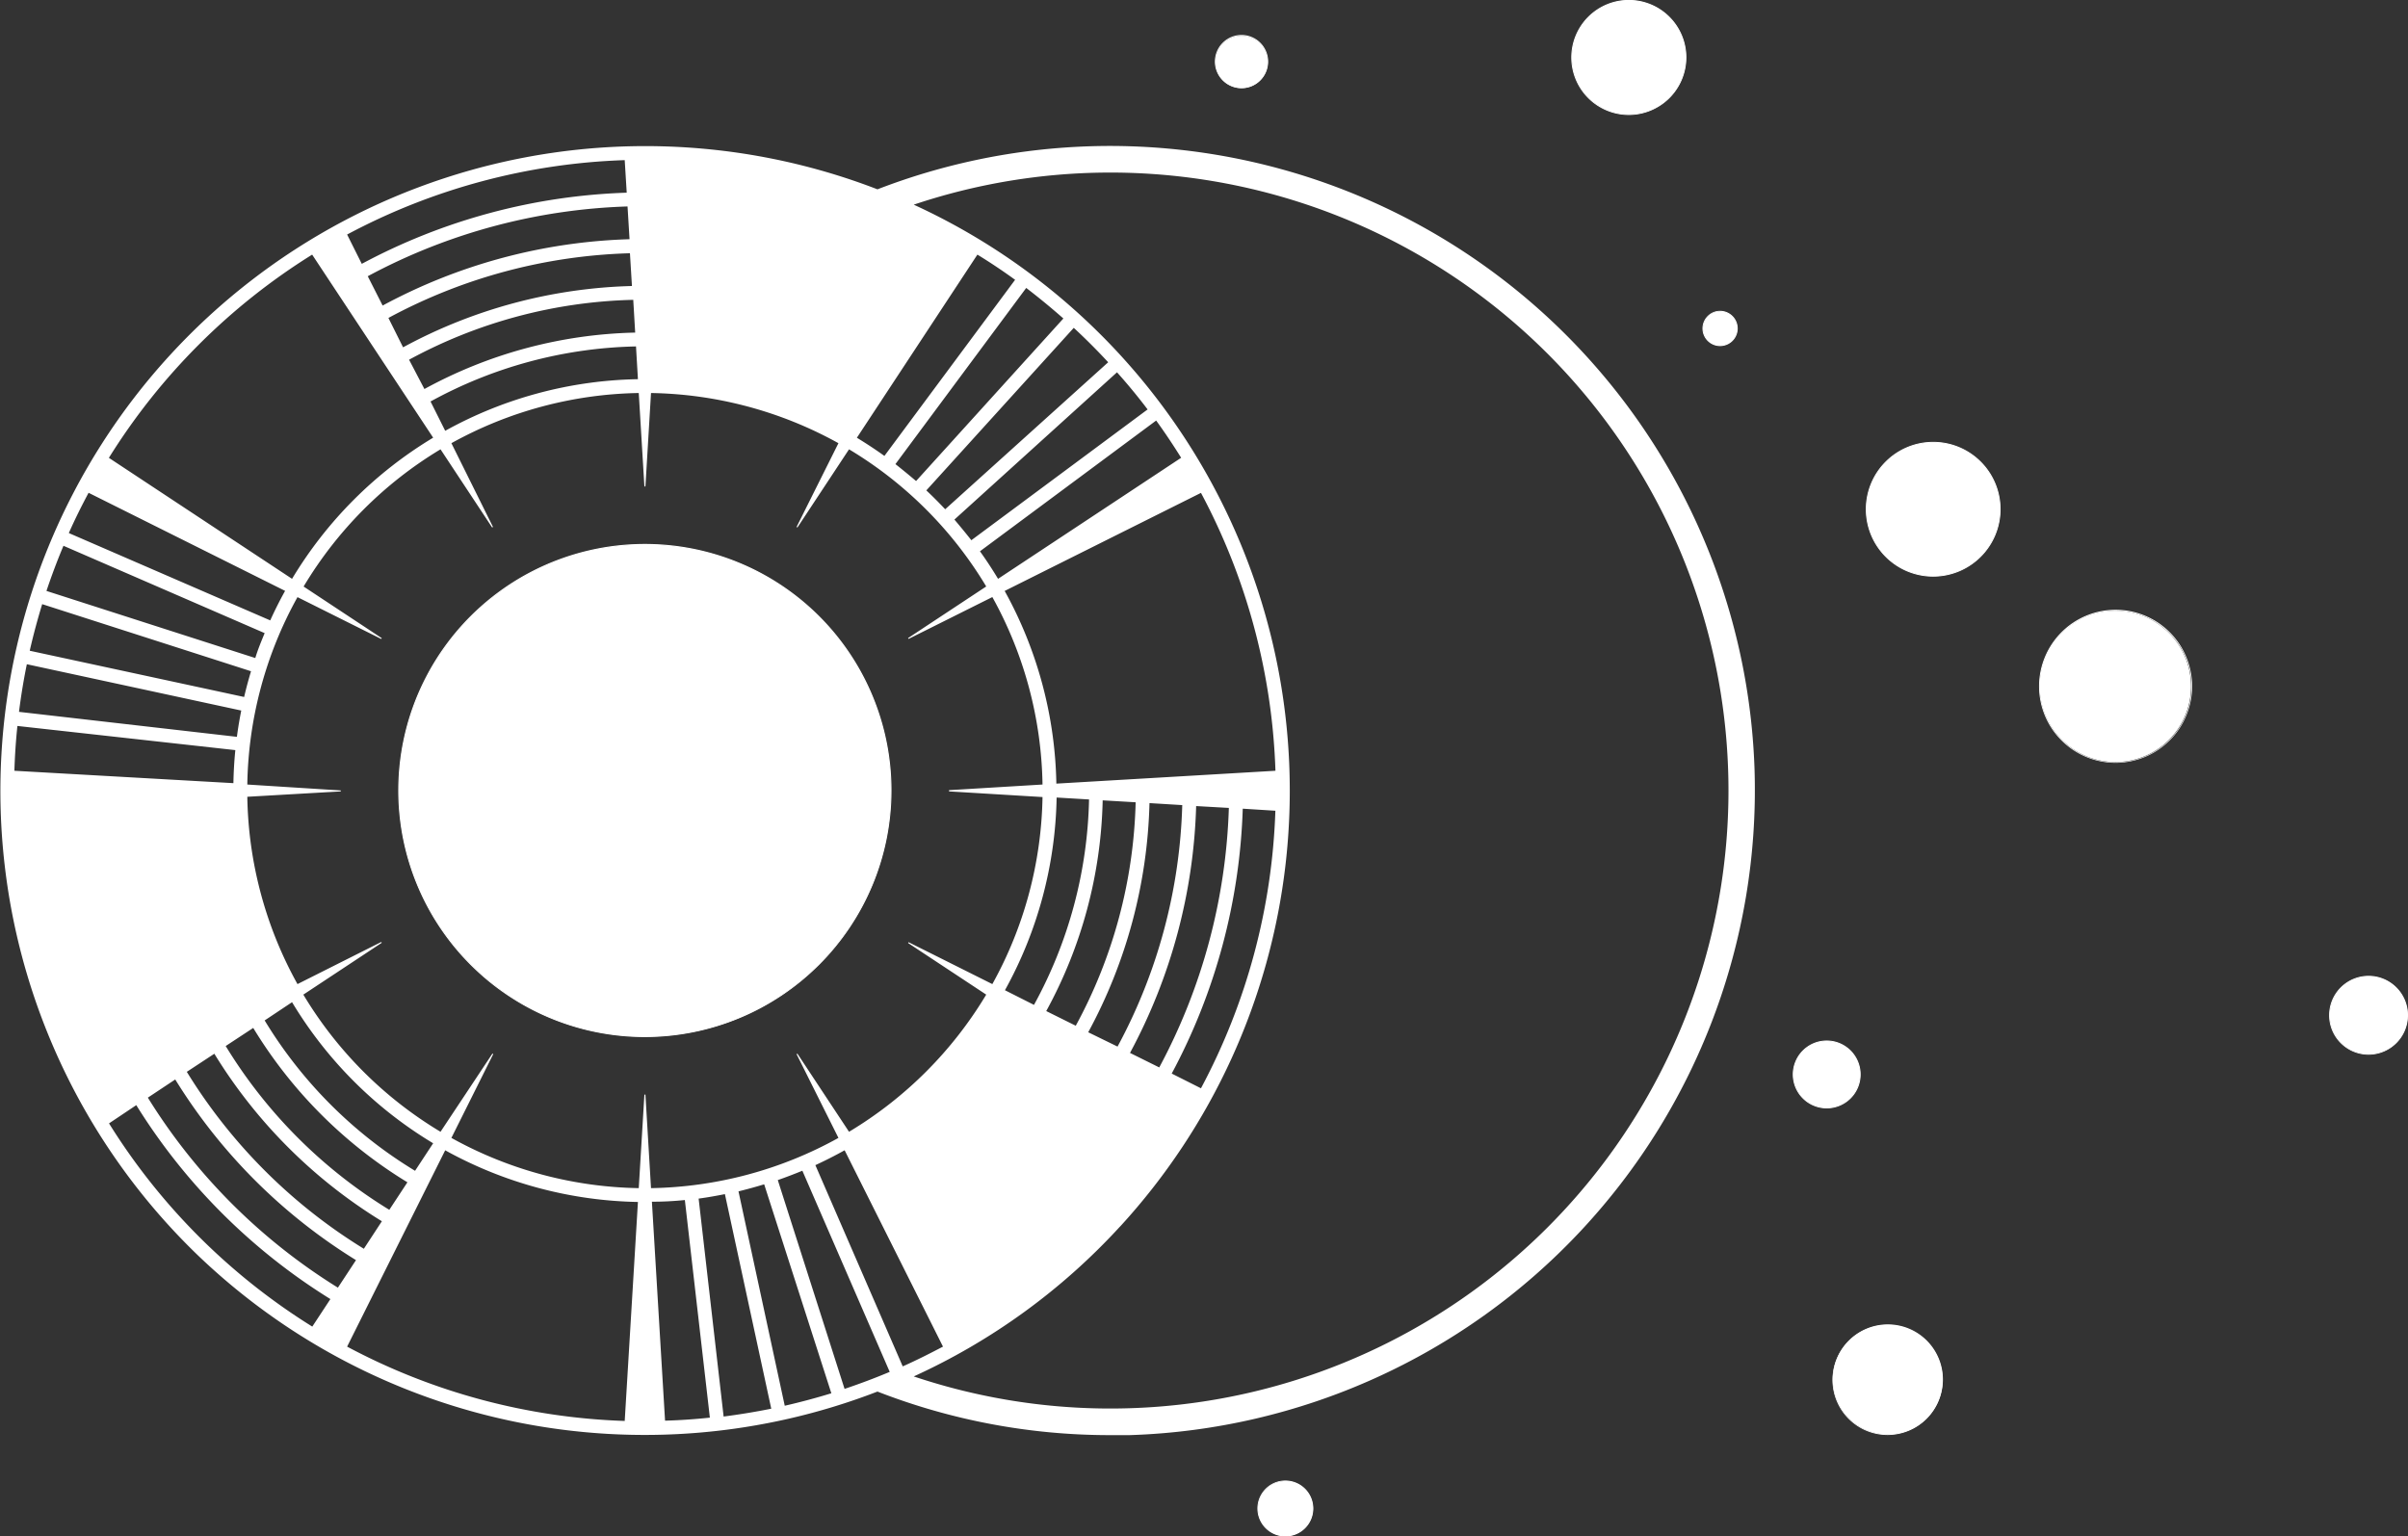 <?xml version="1.0" encoding="UTF-8"?> <svg xmlns="http://www.w3.org/2000/svg" viewBox="0 0 349.84 223.26"><rect x="0" y="0" width="349.84" height="223.26" fill="#333333" stroke="none"/> <g fill="#fff"> <circle cx="93.69" cy="114.88" r="35.75"></circle> <path d="m93.69 150.7a35.83 35.83 0 1 1 35.83-35.82 35.86 35.86 0 0 1 -35.83 35.82zm0-71.5a35.68 35.68 0 1 0 35.68 35.68 35.72 35.72 0 0 0 -35.68-35.68z"></path> <path d="m176.58 9a3.8 3.8 0 1 1 3.8 3.8 3.8 3.8 0 0 1 -3.8-3.8z"></path> <path d="m180.38 12.82a3.87 3.87 0 1 1 3.86-3.82 3.87 3.87 0 0 1 -3.86 3.82zm0-7.59a3.73 3.73 0 1 0 3.72 3.77 3.73 3.73 0 0 0 -3.72-3.77z"></path> <path d="m228.36 8.35a8.29 8.29 0 1 1 8.29 8.29 8.29 8.29 0 0 1 -8.29-8.29z"></path> <path d="m236.65 16.71a8.36 8.36 0 1 1 8.35-8.36 8.37 8.37 0 0 1 -8.35 8.36zm0-16.57a8.22 8.22 0 1 0 8.21 8.21 8.23 8.23 0 0 0 -8.21-8.21z"></path> <path d="m247.41 47.73a2.49 2.49 0 1 1 2.49 2.49 2.49 2.49 0 0 1 -2.49-2.49z"></path> <path d="m249.9 50.29a2.56 2.56 0 1 1 2.56-2.56 2.56 2.56 0 0 1 -2.56 2.56zm0-5a2.42 2.42 0 1 0 2.41 2.41 2.41 2.41 0 0 0 -2.41-2.38z"></path> <path d="m271.14 74a9.72 9.72 0 1 1 9.72 9.72 9.72 9.72 0 0 1 -9.72-9.72z"></path> <path d="m280.86 83.79a9.79 9.79 0 1 1 9.79-9.79 9.8 9.8 0 0 1 -9.79 9.79zm0-19.44a9.65 9.65 0 1 0 9.65 9.65 9.66 9.66 0 0 0 -9.65-9.65z"></path> <path d="m296.32 99.74a11 11 0 1 1 11.05 11 11.05 11.05 0 0 1 -11.05-11z"></path> <path d="m307.37 110.85a11.12 11.12 0 1 1 11.11-11.11 11.13 11.13 0 0 1 -11.11 11.11zm0-22.09a11 11 0 1 0 11 11 11 11 0 0 0 -11-11z"></path> <path d="m260.53 156.13a4.86 4.86 0 1 1 4.86 4.86 4.86 4.86 0 0 1 -4.86-4.86z"></path> <path d="m265.39 161.06a4.93 4.93 0 1 1 4.93-4.93 4.93 4.93 0 0 1 -4.93 4.93zm0-9.72a4.79 4.79 0 1 0 4.79 4.79 4.8 4.8 0 0 0 -4.79-4.79z"></path> <path d="m266.27 200.5a8 8 0 1 1 8 7.95 8 8 0 0 1 -8-7.95z"></path> <path d="m274.23 208.52a8 8 0 1 1 8-8 8 8 0 0 1 -8 8zm0-15.91a7.89 7.89 0 1 0 7.88 7.89 7.89 7.89 0 0 0 -7.88-7.89z"></path> <path d="m338.46 147.53a5.66 5.66 0 1 1 5.65 5.66 5.65 5.65 0 0 1 -5.65-5.66z"></path> <path d="m344.11 153.26a5.73 5.73 0 1 1 5.73-5.73 5.74 5.74 0 0 1 -5.73 5.73zm0-11.31a5.59 5.59 0 1 0 5.58 5.58 5.58 5.58 0 0 0 -5.58-5.53z"></path> <path d="m182.75 219.21a4 4 0 1 1 4 4 4 4 0 0 1 -4-4z"></path> <path d="m186.74 223.26a4.06 4.06 0 1 1 4.06-4 4.06 4.06 0 0 1 -4.06 4zm0-8a3.92 3.92 0 1 0 3.91 3.92 3.93 3.93 0 0 0 -3.91-3.89z"></path> <path d="m254.91 112a93.7 93.7 0 0 0 -127.43-84.49 93.7 93.7 0 0 0 -98.94 154.7 93.8 93.8 0 0 0 98.94 20 93 93 0 0 0 33.72 6.33h2.91a93.8 93.8 0 0 0 90.8-96.54zm-220.72-3c-.16 1.59-.25 3.2-.28 4.8l-31.82-1.8c.07-2.16.21-4.35.44-6.51zm-31.43-5.56c.29-2.31.67-4.64 1.14-6.92l31.15 6.73c-.25 1.26-.47 2.54-.63 3.82zm47.67-69.36a92 92 0 0 1 40.33-10.81l.29 4.73a87.37 87.37 0 0 0 -38.49 10.34zm3 6.06a85.32 85.32 0 0 1 37.74-10.14l.29 4.76a80.47 80.47 0 0 0 -35.87 9.64zm3 6.06a78.43 78.43 0 0 1 35.09-9.4l.29 4.76a73.68 73.68 0 0 0 -33.25 8.91zm3 6.07a71.65 71.65 0 0 1 32.57-8.7l.28 4.76a66.74 66.74 0 0 0 -30.62 8.2zm-32.29 103.48 4-2.63a73.75 73.75 0 0 0 24.34 24.34l-2.62 4a78.33 78.33 0 0 1 -25.72-25.71zm15.29-71.64-26.61-17.58a92.21 92.21 0 0 1 29.53-29.53l17.58 26.6a60 60 0 0 0 -20.5 20.51zm-9.64 67.89 4-2.63a67 67 0 0 0 22.4 22.43l-2.63 4a71.65 71.65 0 0 1 -23.77-23.8zm9.64-6.37a59.94 59.94 0 0 0 20.5 20.5l-2.63 4a64.87 64.87 0 0 1 -21.85-21.85zm29.23 7.54-.12-.07-7.54 11.36a58 58 0 0 1 -19.93-19.93l11.39-7.53-.07-.12-12.17 6.12a57.85 57.85 0 0 1 -7.29-27.22l13.58-.78v-.14l-13.58-.86a57.86 57.86 0 0 1 7.29-27.23l12.17 6.08.07-.12-11.35-7.5a58 58 0 0 1 19.89-19.94l7.5 11.36.12-.08-6.04-12.17a58 58 0 0 1 27.22-7.29l.82 13.58h.15l.81-13.58a58 58 0 0 1 27.23 7.29l-6.08 12.17.12.08 7.5-11.36a58 58 0 0 1 19.93 19.93l-11.35 7.5.07.12 12.17-6.08a58 58 0 0 1 7.29 27.24l-13.58.82v.18l13.58.82a58 58 0 0 1 -7.29 27.18l-12.17-6.09-.07.12 11.35 7.5a58 58 0 0 1 -19.93 19.93l-7.5-11.35-.12.07 6.08 12.17a58 58 0 0 1 -27.23 7.3l-.81-13.59h-.15l-.82 13.59a58 58 0 0 1 -27.22-7.3zm65.66-79.17c-.88-.93-1.8-1.86-2.74-2.74l21.42-23.62c1.71 1.58 3.37 3.24 5 5zm7.68 10.11c-.82-1.36-1.7-2.71-2.63-4l25.6-19c1.27 1.75 2.49 3.58 3.63 5.41zm22 32.59 4.76.29a78.43 78.43 0 0 1 -9.4 35.09l-4.26-2.08a73.65 73.65 0 0 0 8.9-33.3zm18.29 1.11a92 92 0 0 1 -10.81 40.33l-4.25-2.14a87.33 87.33 0 0 0 10.32-38.49zm-6.76-.41a85.32 85.32 0 0 1 -10.11 37.71l-4.25-2.11a80.47 80.47 0 0 0 9.61-35.87zm-25.06-3.53a60 60 0 0 0 -7.51-28l28.52-14.25a92.06 92.06 0 0 1 10.82 40.38zm4.75 2.3a64.85 64.85 0 0 1 -8 29.85l-4.22-2.13a60 60 0 0 0 7.51-28zm6.77.41a71.65 71.65 0 0 1 -8.7 32.47l-4.29-2.13a66.74 66.74 0 0 0 8.2-30.62zm1.73-57.08-25.6 19c-.79-1-1.61-2-2.46-3l23.62-21.4c1.55 1.73 3.05 3.55 4.45 5.4zm-12.23-13.22-21.4 23.62c-1-.85-2-1.67-3-2.46l19-25.6c1.83 1.4 3.65 2.9 5.4 4.44zm-7-5.64-19 25.61c-1.3-.93-2.65-1.82-4-2.64l17.51-26.61c1.88 1.15 3.7 2.37 5.45 3.64zm-24.78 126.51 14.29 28.53c-1.91 1-3.88 2-5.85 2.87l-12.69-29.24c1.41-.65 2.85-1.38 4.25-2.16zm40 11.1a93.68 93.68 0 0 0 -29.96-148.51 89.8 89.8 0 1 1 0 170.27 92.9 92.9 0 0 0 29.95-21.76zm-98.03-115.65-2.13-4.26a64.74 64.74 0 0 1 29.85-8l.28 4.76a59.86 59.86 0 0 0 -28 7.5zm-54.68 14.86c.88-2 1.85-3.94 2.87-5.85l28.55 14.25c-.78 1.4-1.5 2.84-2.16 4.29zm28.45 14.54c-.49 1.19-1 2.41-1.36 3.62l-30.34-9.75c.74-2.21 1.57-4.42 2.47-6.56zm-34.13 2.56c.52-2.27 1.13-4.55 1.81-6.77l30.34 9.75c-.37 1.23-.71 2.49-1 3.74zm21.14 62.3a80.44 80.44 0 0 0 26.26 26.25l-2.63 4a85.29 85.29 0 0 1 -27.61-27.61zm-5.66 3.73a87.41 87.41 0 0 0 28.2 28.18l-2.63 4a92.14 92.14 0 0 1 -29.53-29.53zm72.88 14.07-1.92 31.82a92 92 0 0 1 -40.33-10.8l14.25-28.53a60 60 0 0 0 28 7.51zm23.89-4.54 12.69 29.23c-2.14.9-4.35 1.73-6.56 2.47l-9.7-30.34c1.17-.41 2.38-.87 3.57-1.36zm-5.54 2 9.75 30.34c-2.22.68-4.49 1.29-6.77 1.81l-6.72-31.15c1.25-.31 2.51-.65 3.71-1.02zm-5.71 1.42 6.73 31.16c-2.28.46-4.61.84-6.92 1.14l-3.63-31.67c1.28-.17 2.56-.4 3.82-.65zm-5.82.86 3.63 31.6c-2.16.23-4.34.38-6.51.44l-1.91-31.82c1.59.01 3.2-.08 4.79-.24z"></path> </g> </svg> 